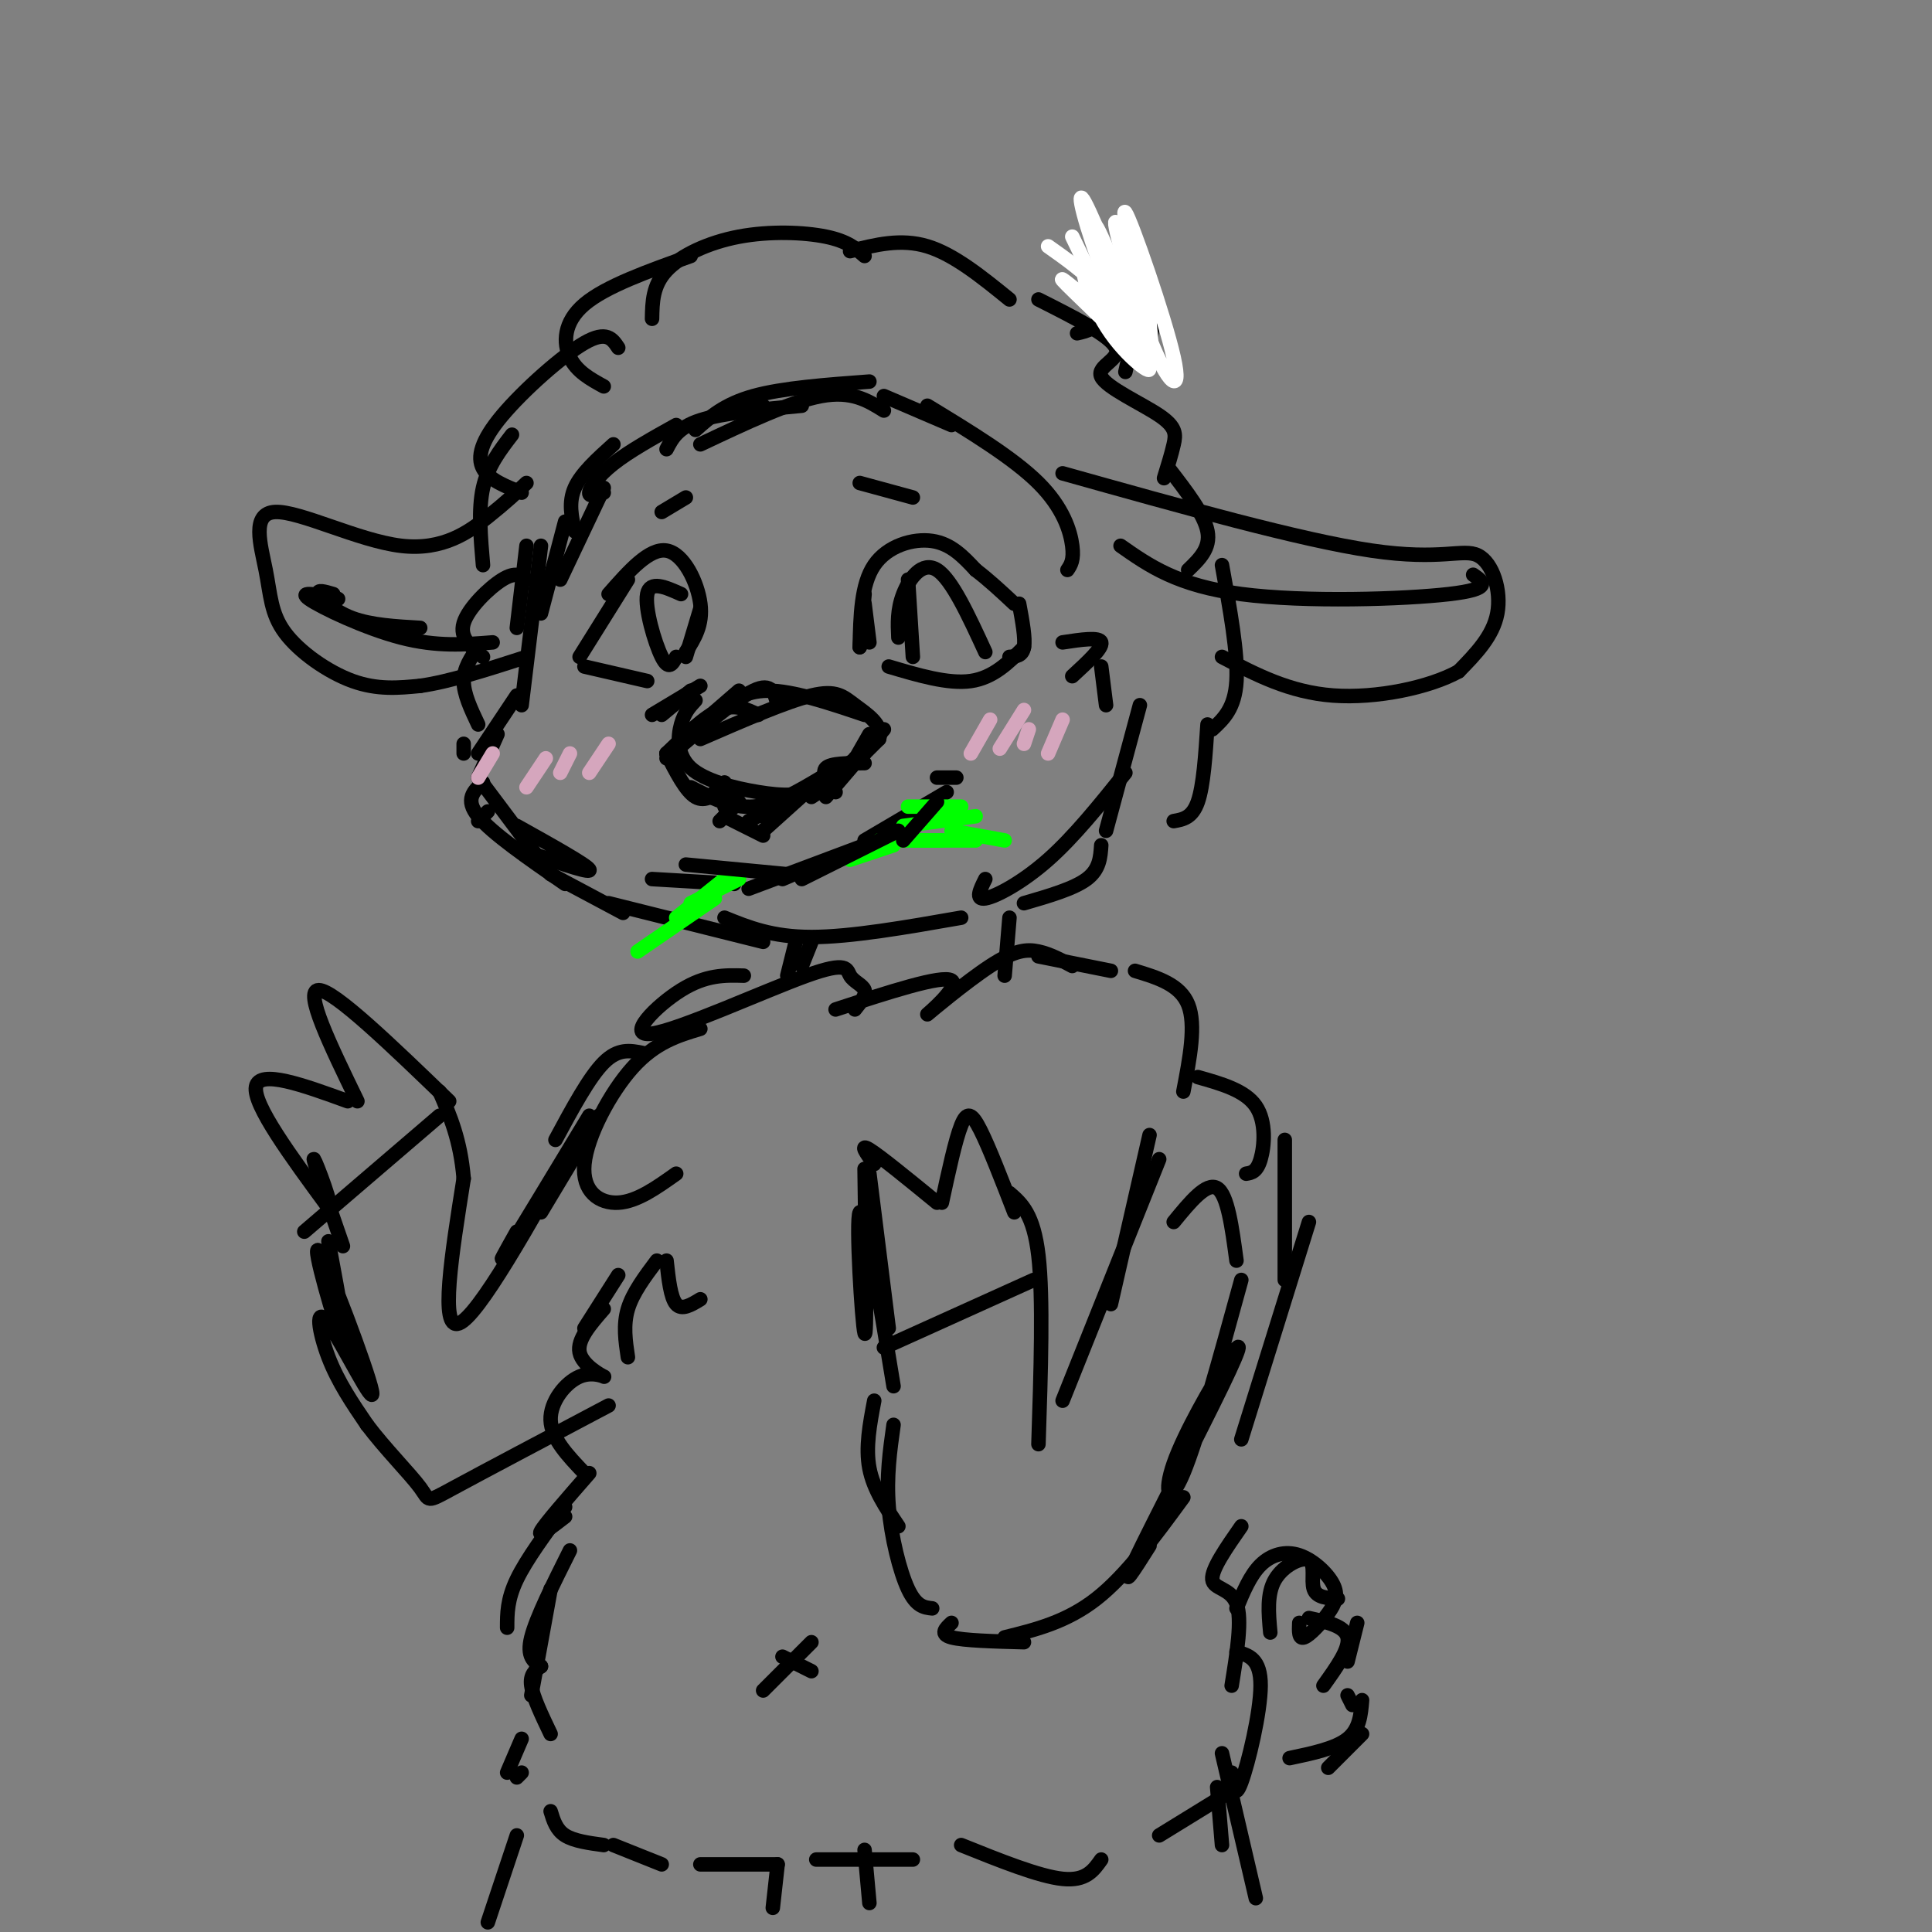 <svg viewBox='0 0 400 400' version='1.1' xmlns='http://www.w3.org/2000/svg' xmlns:xlink='http://www.w3.org/1999/xlink'><rect x="0" y="0" width="400" height="400" fill="#808080" stroke="none"/><g fill='none' stroke='#000000' stroke-width='3' stroke-linecap='round' stroke-linejoin='round'><path d='M138,156c0.000,0.000 15.000,-13.000 15,-13'/><path d='M138,156c3.917,-3.833 7.833,-7.667 11,-9c3.167,-1.333 5.583,-0.167 8,1'/><path d='M148,148c2.917,-2.500 5.833,-5.000 11,-5c5.167,0.000 12.583,2.500 20,5'/><path d='M138,156c2.000,3.917 4.000,7.833 6,9c2.000,1.167 4.000,-0.417 6,-2'/><path d='M147,165c0.000,0.000 3.000,-3.000 3,-3'/><path d='M148,164c0.000,0.000 0.000,1.000 0,1'/><path d='M148,165c1.333,-0.667 2.667,-1.333 3,-1c0.333,0.333 -0.333,1.667 -1,3'/><path d='M153,166c0.000,0.000 -4.000,4.000 -4,4'/><path d='M150,169c0.000,0.000 8.000,4.000 8,4'/><path d='M158,172c0.000,0.000 10.000,-9.000 10,-9'/><path d='M168,165c0.000,0.000 6.000,-4.000 6,-4'/><path d='M173,164c-1.500,-2.000 -3.000,-4.000 -2,-5c1.000,-1.000 4.500,-1.000 8,-1'/><path d='M176,159c0.000,0.000 4.000,-7.000 4,-7'/><path d='M177,157c-1.417,2.000 -2.833,4.000 -2,3c0.833,-1.000 3.917,-5.000 7,-9'/><path d='M183,151c0.000,0.000 -12.000,14.000 -12,14'/><path d='M175,159c0.000,0.000 -20.000,11.000 -20,11'/><path d='M143,163c4.250,2.167 8.500,4.333 13,4c4.500,-0.333 9.250,-3.167 14,-6'/><path d='M163,166c-2.250,1.417 -4.500,2.833 -3,2c1.500,-0.833 6.750,-3.917 12,-7'/><path d='M179,156c0.000,0.000 -21.000,13.000 -21,13'/><path d='M135,148c0.000,0.000 10.000,-6.000 10,-6'/><path d='M137,148c0.000,0.000 6.000,-5.000 6,-5'/><path d='M142,136c0.000,0.000 3.000,-10.000 3,-10'/><path d='M142,135c1.778,-2.800 3.556,-5.600 3,-10c-0.556,-4.400 -3.444,-10.400 -7,-11c-3.556,-0.600 -7.778,4.200 -12,9'/><path d='M130,120c0.000,0.000 -10.000,16.000 -10,16'/><path d='M121,138c0.000,0.000 13.000,3.000 13,3'/><path d='M180,133c0.000,0.000 -1.000,-8.000 -1,-8'/><path d='M178,134c0.000,0.000 1.000,-11.000 1,-11'/><path d='M178,134c0.133,-6.489 0.267,-12.978 3,-17c2.733,-4.022 8.067,-5.578 12,-5c3.933,0.578 6.467,3.289 9,6'/><path d='M202,118c2.833,2.167 5.417,4.583 8,7'/><path d='M184,138c6.167,1.833 12.333,3.667 17,3c4.667,-0.667 7.833,-3.833 11,-7'/><path d='M209,136c1.333,-0.083 2.667,-0.167 3,-2c0.333,-1.833 -0.333,-5.417 -1,-9'/><path d='M140,136c-0.778,1.444 -1.556,2.889 -3,0c-1.444,-2.889 -3.556,-10.111 -3,-13c0.556,-2.889 3.778,-1.444 7,0'/><path d='M189,136c0.000,0.000 -1.000,-16.000 -1,-16'/><path d='M186,132c-0.133,-2.867 -0.267,-5.733 1,-9c1.267,-3.267 3.933,-6.933 7,-5c3.067,1.933 6.533,9.467 10,17'/><path d='M178,100c0.000,0.000 11.000,3.000 11,3'/><path d='M137,106c0.000,0.000 5.000,-3.000 5,-3'/><path d='M144,145c-1.155,1.238 -2.309,2.475 -3,5c-0.691,2.525 -0.917,6.337 2,9c2.917,2.663 8.978,4.179 14,5c5.022,0.821 9.006,0.949 13,-1c3.994,-1.949 7.997,-5.974 12,-10'/><path d='M182,153c0.988,-2.905 -2.542,-5.167 -5,-7c-2.458,-1.833 -3.845,-3.238 -9,-2c-5.155,1.238 -14.077,5.119 -23,9'/><path d='M138,157c7.083,-6.083 14.167,-12.167 18,-14c3.833,-1.833 4.417,0.583 5,3'/><path d='M135,182c0.000,0.000 17.000,1.000 17,1'/><path d='M155,184c0.000,0.000 24.000,-9.000 24,-9'/><path d='M179,174c0.000,0.000 17.000,-10.000 17,-10'/><path d='M194,161c0.000,0.000 4.000,0.000 4,0'/><path d='M109,113c0.000,0.000 -2.000,17.000 -2,17'/><path d='M112,113c0.000,0.000 -4.000,33.000 -4,33'/><path d='M107,144c0.000,0.000 -8.000,12.000 -8,12'/><path d='M103,152c0.000,0.000 -4.000,9.000 -4,9'/><path d='M99,161c0.000,0.000 12.000,16.000 12,16'/><path d='M107,171c7.167,4.000 14.333,8.000 15,9c0.667,1.000 -5.167,-1.000 -11,-3'/><path d='M101,168c0.000,0.000 -2.000,2.000 -2,2'/><path d='M100,162c-1.917,1.750 -3.833,3.500 -1,7c2.833,3.500 10.417,8.750 18,14'/><path d='M114,181c0.000,0.000 15.000,8.000 15,8'/><path d='M126,187c0.000,0.000 32.000,8.000 32,8'/><path d='M150,190c4.917,2.000 9.833,4.000 18,4c8.167,0.000 19.583,-2.000 31,-4'/><path d='M220,133c3.833,-0.583 7.667,-1.167 8,0c0.333,1.167 -2.833,4.083 -6,7'/><path d='M228,138c0.000,0.000 1.000,8.000 1,8'/><path d='M236,146c0.000,0.000 -7.000,26.000 -7,26'/><path d='M233,160c-5.311,6.622 -10.622,13.244 -16,18c-5.378,4.756 -10.822,7.644 -13,8c-2.178,0.356 -1.089,-1.822 0,-4'/><path d='M112,127c0.000,0.000 5.000,-19.000 5,-19'/><path d='M116,120c0.000,0.000 9.000,-19.000 9,-19'/><path d='M158,84c0.000,0.000 -5.000,1.000 -5,1'/><path d='M138,93c1.167,-2.250 2.333,-4.500 7,-6c4.667,-1.500 12.833,-2.250 21,-3'/><path d='M145,92c9.333,-4.417 18.667,-8.833 25,-10c6.333,-1.167 9.667,0.917 13,3'/><path d='M119,110c-0.667,-3.000 -1.333,-6.000 0,-9c1.333,-3.000 4.667,-6.000 8,-9'/><path d='M125,102c-1.533,0.489 -3.067,0.978 -3,0c0.067,-0.978 1.733,-3.422 5,-6c3.267,-2.578 8.133,-5.289 13,-8'/><path d='M144,89c3.000,-2.667 6.000,-5.333 12,-7c6.000,-1.667 15.000,-2.333 24,-3'/><path d='M183,82c0.000,0.000 14.000,6.000 14,6'/><path d='M192,84c8.911,5.422 17.822,10.844 23,16c5.178,5.156 6.622,10.044 7,13c0.378,2.956 -0.311,3.978 -1,5'/><path d='M100,117c-0.500,-5.750 -1.000,-11.500 0,-16c1.000,-4.500 3.500,-7.750 6,-11'/><path d='M108,102c-3.369,-1.321 -6.738,-2.643 -8,-5c-1.262,-2.357 -0.417,-5.750 4,-11c4.417,-5.250 12.405,-12.357 17,-15c4.595,-2.643 5.798,-0.821 7,1'/><path d='M125,80c-2.800,-1.533 -5.600,-3.067 -7,-6c-1.400,-2.933 -1.400,-7.267 3,-11c4.400,-3.733 13.200,-6.867 22,-10'/><path d='M135,66c0.060,-3.458 0.119,-6.917 3,-10c2.881,-3.083 8.583,-5.792 15,-7c6.417,-1.208 13.548,-0.917 18,0c4.452,0.917 6.226,2.458 8,4'/><path d='M176,52c5.250,-1.333 10.500,-2.667 16,-1c5.500,1.667 11.250,6.333 17,11'/><path d='M215,62c7.439,3.753 14.877,7.506 16,10c1.123,2.494 -4.070,3.730 -3,6c1.070,2.270 8.404,5.573 12,8c3.596,2.427 3.456,3.979 3,6c-0.456,2.021 -1.228,4.510 -2,7'/><path d='M242,97c3.667,4.750 7.333,9.500 8,13c0.667,3.500 -1.667,5.750 -4,8'/><path d='M253,117c1.667,9.167 3.333,18.333 3,24c-0.333,5.667 -2.667,7.833 -5,10'/><path d='M250,150c-0.417,6.333 -0.833,12.667 -2,16c-1.167,3.333 -3.083,3.667 -5,4'/><path d='M109,120c-1.133,-0.844 -2.267,-1.689 -5,0c-2.733,1.689 -7.067,5.911 -8,9c-0.933,3.089 1.533,5.044 4,7'/><path d='M99,134c-1.500,2.167 -3.000,4.333 -3,7c0.000,2.667 1.500,5.833 3,9'/><path d='M96,154c0.000,0.000 0.000,2.000 0,2'/><path d='M220,98c24.726,6.935 49.452,13.869 64,16c14.548,2.131 18.917,-0.542 22,1c3.083,1.542 4.881,7.298 4,12c-0.881,4.702 -4.440,8.351 -8,12'/><path d='M302,139c-6.000,3.333 -17.000,5.667 -26,5c-9.000,-0.667 -16.000,-4.333 -23,-8'/><path d='M232,113c5.889,4.133 11.778,8.267 25,10c13.222,1.733 33.778,1.067 43,0c9.222,-1.067 7.111,-2.533 5,-4'/><path d='M109,100c-2.113,1.992 -4.226,3.984 -8,7c-3.774,3.016 -9.208,7.058 -18,6c-8.792,-1.058 -20.941,-7.214 -26,-7c-5.059,0.214 -3.026,6.800 -2,12c1.026,5.200 1.045,9.015 4,13c2.955,3.985 8.844,8.138 14,10c5.156,1.862 9.578,1.431 14,1'/><path d='M87,142c6.000,-0.833 14.000,-3.417 22,-6'/><path d='M69,123c-1.733,-0.511 -3.467,-1.022 -3,0c0.467,1.022 3.133,3.578 7,5c3.867,1.422 8.933,1.711 14,2'/><path d='M70,124c-4.222,-0.867 -8.444,-1.733 -6,0c2.444,1.733 11.556,6.067 19,8c7.444,1.933 13.222,1.467 19,1'/><path d='M209,190c0.000,0.000 -1.000,12.000 -1,12'/><path d='M165,194c0.000,0.000 -2.000,8.000 -2,8'/><path d='M168,195c0.000,0.000 -2.000,5.000 -2,5'/><path d='M228,175c-0.167,2.500 -0.333,5.000 -3,7c-2.667,2.000 -7.833,3.500 -13,5'/><path d='M154,202c-3.910,-0.111 -7.820,-0.221 -13,3c-5.180,3.221 -11.631,9.775 -6,9c5.631,-0.775 23.344,-8.878 32,-12c8.656,-3.122 8.253,-1.264 9,0c0.747,1.264 2.642,1.932 3,3c0.358,1.068 -0.821,2.534 -2,4'/><path d='M173,209c11.035,-3.603 22.070,-7.206 24,-6c1.930,1.206 -5.246,7.220 -5,7c0.246,-0.220 7.912,-6.675 13,-10c5.088,-3.325 7.596,-3.522 10,-3c2.404,0.522 4.702,1.761 7,3'/><path d='M215,198c0.000,0.000 15.000,3.000 15,3'/><path d='M145,213c-4.649,1.393 -9.298,2.786 -14,8c-4.702,5.214 -9.458,14.250 -10,20c-0.542,5.750 3.131,8.214 7,8c3.869,-0.214 7.935,-3.107 12,-6'/><path d='M138,261c0.417,3.833 0.833,7.667 2,9c1.167,1.333 3.083,0.167 5,-1'/><path d='M136,261c-2.500,3.333 -5.000,6.667 -6,10c-1.000,3.333 -0.500,6.667 0,10'/><path d='M128,264c0.000,0.000 -7.000,11.000 -7,11'/><path d='M238,235c0.000,0.000 -8.000,35.000 -8,35'/><path d='M240,240c0.000,0.000 -20.000,50.000 -20,50'/><path d='M215,299c0.500,-15.167 1.000,-30.333 0,-39c-1.000,-8.667 -3.500,-10.833 -6,-13'/><path d='M183,279c0.000,0.000 31.000,-14.000 31,-14'/><path d='M184,275c0.000,0.000 -4.000,-32.000 -4,-32'/><path d='M181,241c-1.583,-2.167 -3.167,-4.333 -1,-3c2.167,1.333 8.083,6.167 14,11'/><path d='M195,249c1.400,-6.489 2.800,-12.978 4,-16c1.200,-3.022 2.200,-2.578 4,1c1.800,3.578 4.400,10.289 7,17'/><path d='M179,242c0.267,17.933 0.533,35.867 0,34c-0.533,-1.867 -1.867,-23.533 -1,-25c0.867,-1.467 3.933,17.267 7,36'/><path d='M181,290c-0.917,4.833 -1.833,9.667 -1,14c0.833,4.333 3.417,8.167 6,12'/><path d='M185,295c-0.756,5.378 -1.511,10.756 -1,17c0.511,6.244 2.289,13.356 4,17c1.711,3.644 3.356,3.822 5,4'/><path d='M197,336c-1.250,1.167 -2.500,2.333 0,3c2.500,0.667 8.750,0.833 15,1'/><path d='M208,339c6.417,-1.583 12.833,-3.167 19,-8c6.167,-4.833 12.083,-12.917 18,-21'/><path d='M238,320c-3.188,5.044 -6.375,10.088 -3,3c3.375,-7.088 13.313,-26.308 18,-36c4.687,-9.692 4.122,-9.856 1,-5c-3.122,4.856 -8.802,14.730 -11,21c-2.198,6.270 -0.914,8.934 2,2c2.914,-6.934 7.457,-23.467 12,-40'/><path d='M235,201c4.667,1.417 9.333,2.833 11,7c1.667,4.167 0.333,11.083 -1,18'/><path d='M248,223c4.889,1.378 9.778,2.756 12,6c2.222,3.244 1.778,8.356 1,11c-0.778,2.644 -1.889,2.822 -3,3'/><path d='M266,236c0.000,0.000 0.000,29.000 0,29'/><path d='M271,253c0.000,0.000 -14.000,45.000 -14,45'/><path d='M243,253c3.417,-4.167 6.833,-8.333 9,-7c2.167,1.333 3.083,8.167 4,15'/><path d='M133,218c-2.500,-0.500 -5.000,-1.000 -8,2c-3.000,3.000 -6.500,9.500 -10,16'/><path d='M124,231c0.000,0.000 -12.000,20.000 -12,20'/><path d='M122,231c-7.250,12.000 -14.500,24.000 -17,28c-2.500,4.000 -0.250,0.000 2,-4'/><path d='M120,235c-10.500,18.750 -21.000,37.500 -25,39c-4.000,1.500 -1.500,-14.250 1,-30'/><path d='M96,244c-0.667,-8.000 -2.833,-13.000 -5,-18'/><path d='M63,255c0.000,0.000 28.000,-24.000 28,-24'/><path d='M93,228c-11.917,-11.500 -23.833,-23.000 -27,-23c-3.167,0.000 2.417,11.500 8,23'/><path d='M72,228c-9.167,-3.333 -18.333,-6.667 -19,-3c-0.667,3.667 7.167,14.333 15,25'/><path d='M68,250c1.400,0.867 -2.600,-9.467 -3,-10c-0.400,-0.533 2.800,8.733 6,18'/><path d='M68,257c2.238,12.030 4.475,24.060 3,21c-1.475,-3.060 -6.663,-21.209 -5,-19c1.663,2.209 10.178,24.778 11,29c0.822,4.222 -6.048,-9.902 -9,-14c-2.952,-4.098 -1.986,1.829 0,7c1.986,5.171 4.993,9.585 8,14'/><path d='M76,295c3.690,4.905 8.917,10.167 11,13c2.083,2.833 1.024,3.238 7,0c5.976,-3.238 18.988,-10.119 32,-17'/><path d='M125,271c-2.772,3.183 -5.544,6.367 -5,9c0.544,2.633 4.404,4.716 5,5c0.596,0.284 -2.070,-1.231 -5,0c-2.930,1.231 -6.123,5.209 -6,9c0.123,3.791 3.561,7.396 7,11'/><path d='M122,305c-4.583,5.250 -9.167,10.500 -10,12c-0.833,1.500 2.083,-0.750 5,-3'/><path d='M117,312c-4.000,5.417 -8.000,10.833 -10,15c-2.000,4.167 -2.000,7.083 -2,10'/><path d='M118,321c-3.500,7.000 -7.000,14.000 -8,18c-1.000,4.000 0.500,5.000 2,6'/><path d='M257,316c-3.111,4.467 -6.222,8.933 -6,11c0.222,2.067 3.778,1.733 5,5c1.222,3.267 0.111,10.133 -1,17'/><path d='M256,342c2.511,0.689 5.022,1.378 5,7c-0.022,5.622 -2.578,16.178 -4,20c-1.422,3.822 -1.711,0.911 -2,-2'/></g>
<g fill='none' stroke='#d5a6bd' stroke-width='3' stroke-linecap='round' stroke-linejoin='round'><path d='M205,149c0.000,0.000 -4.000,7.000 -4,7'/><path d='M212,147c0.000,0.000 -5.000,8.000 -5,8'/><path d='M213,151c0.000,0.000 -1.000,3.000 -1,3'/><path d='M220,149c0.000,0.000 -3.000,7.000 -3,7'/><path d='M102,156c0.000,0.000 -3.000,5.000 -3,5'/><path d='M113,157c0.000,0.000 -4.000,6.000 -4,6'/><path d='M118,156c0.000,0.000 -2.000,4.000 -2,4'/><path d='M126,154c0.000,0.000 -4.000,6.000 -4,6'/></g>
<g fill='none' stroke='#000000' stroke-width='3' stroke-linecap='round' stroke-linejoin='round'><path d='M263,338c-0.369,-4.030 -0.738,-8.060 1,-11c1.738,-2.940 5.583,-4.792 7,-4c1.417,0.792 0.405,4.226 1,6c0.595,1.774 2.798,1.887 5,2'/><path d='M281,336c0.000,0.000 -2.000,8.000 -2,8'/><path d='M279,351c0.000,0.000 1.000,2.000 1,2'/><path d='M282,359c0.000,0.000 -7.000,7.000 -7,7'/><path d='M162,343c0.000,0.000 6.000,3.000 6,3'/><path d='M168,340c0.000,0.000 -10.000,10.000 -10,10'/><path d='M114,329c0.000,0.000 -4.000,22.000 -4,22'/><path d='M112,345c-1.167,0.833 -2.333,1.667 -2,4c0.333,2.333 2.167,6.167 4,10'/><path d='M108,360c0.000,0.000 -3.000,7.000 -3,7'/><path d='M108,367c0.000,0.000 -1.000,1.000 -1,1'/><path d='M114,375c0.583,1.917 1.167,3.833 3,5c1.833,1.167 4.917,1.583 8,2'/><path d='M127,382c0.000,0.000 10.000,4.000 10,4'/><path d='M145,386c0.000,0.000 16.000,0.000 16,0'/><path d='M169,385c0.000,0.000 20.000,0.000 20,0'/><path d='M199,382c8.083,3.250 16.167,6.500 21,7c4.833,0.500 6.417,-1.750 8,-4'/><path d='M240,380c0.000,0.000 13.000,-8.000 13,-8'/><path d='M107,380c0.000,0.000 -6.000,18.000 -6,18'/><path d='M161,386c0.000,0.000 -1.000,9.000 -1,9'/><path d='M179,383c0.000,0.000 1.000,11.000 1,11'/><path d='M252,370c0.000,0.000 1.000,12.000 1,12'/><path d='M253,363c0.000,0.000 7.000,30.000 7,30'/><path d='M256,333c1.418,-3.432 2.835,-6.864 5,-9c2.165,-2.136 5.077,-2.976 8,-2c2.923,0.976 5.856,3.767 7,6c1.144,2.233 0.500,3.909 -1,6c-1.500,2.091 -3.857,4.597 -5,5c-1.143,0.403 -1.071,-1.299 -1,-3'/><path d='M271,335c3.750,0.833 7.500,1.667 8,4c0.500,2.333 -2.250,6.167 -5,10'/><path d='M282,352c-0.250,3.000 -0.500,6.000 -3,8c-2.500,2.000 -7.250,3.000 -12,4'/><path d='M223,69c2.148,-0.485 4.297,-0.970 5,-4c0.703,-3.030 -0.038,-8.606 0,-11c0.038,-2.394 0.856,-1.606 3,0c2.144,1.606 5.612,4.030 7,7c1.388,2.970 0.694,6.485 0,10'/><path d='M235,68c0.000,0.000 -2.000,9.000 -2,9'/></g>
<g fill='none' stroke='#ffffff' stroke-width='3' stroke-linecap='round' stroke-linejoin='round'><path d='M217,51c3.683,2.597 7.366,5.194 11,9c3.634,3.806 7.218,8.822 4,7c-3.218,-1.822 -13.240,-10.481 -12,-9c1.240,1.481 13.741,13.101 17,17c3.259,3.899 -2.724,0.076 -7,-6c-4.276,-6.076 -6.843,-14.405 -5,-13c1.843,1.405 8.098,12.544 11,16c2.902,3.456 2.451,-0.772 2,-5'/><path d='M238,67c-1.471,-7.736 -6.148,-24.578 -5,-23c1.148,1.578 8.121,21.574 10,30c1.879,8.426 -1.334,5.281 -5,-4c-3.666,-9.281 -7.783,-24.700 -7,-24c0.783,0.700 6.468,17.517 7,23c0.532,5.483 -4.087,-0.370 -8,-9c-3.913,-8.630 -7.118,-20.037 -6,-19c1.118,1.037 6.559,14.519 12,28'/><path d='M236,69c-0.595,-2.048 -8.083,-21.167 -9,-22c-0.917,-0.833 4.738,16.619 5,20c0.262,3.381 -4.869,-7.310 -10,-18'/></g>
<g fill='none' stroke='#00ff00' stroke-width='3' stroke-linecap='round' stroke-linejoin='round'><path d='M176,178c0.000,0.000 9.000,-3.000 9,-3'/><path d='M182,174c0.000,0.000 13.000,0.000 13,0'/><path d='M189,174c0.000,0.000 13.000,0.000 13,0'/><path d='M197,172c0.000,0.000 11.000,2.000 11,2'/><path d='M188,167c0.000,0.000 11.000,0.000 11,0'/><path d='M187,171c0.000,0.000 15.000,-2.000 15,-2'/><path d='M153,182c0.000,0.000 -10.000,5.000 -10,5'/><path d='M150,182c0.000,0.000 -10.000,8.000 -10,8'/><path d='M148,186c0.000,0.000 -16.000,11.000 -16,11'/></g>
<g fill='none' stroke='#000000' stroke-width='3' stroke-linecap='round' stroke-linejoin='round'><path d='M142,179c0.000,0.000 21.000,2.000 21,2'/><path d='M162,182c0.000,0.000 7.000,-3.000 7,-3'/><path d='M166,182c0.000,0.000 20.000,-10.000 20,-10'/><path d='M187,174c0.000,0.000 7.000,-8.000 7,-8'/></g>
</svg>
